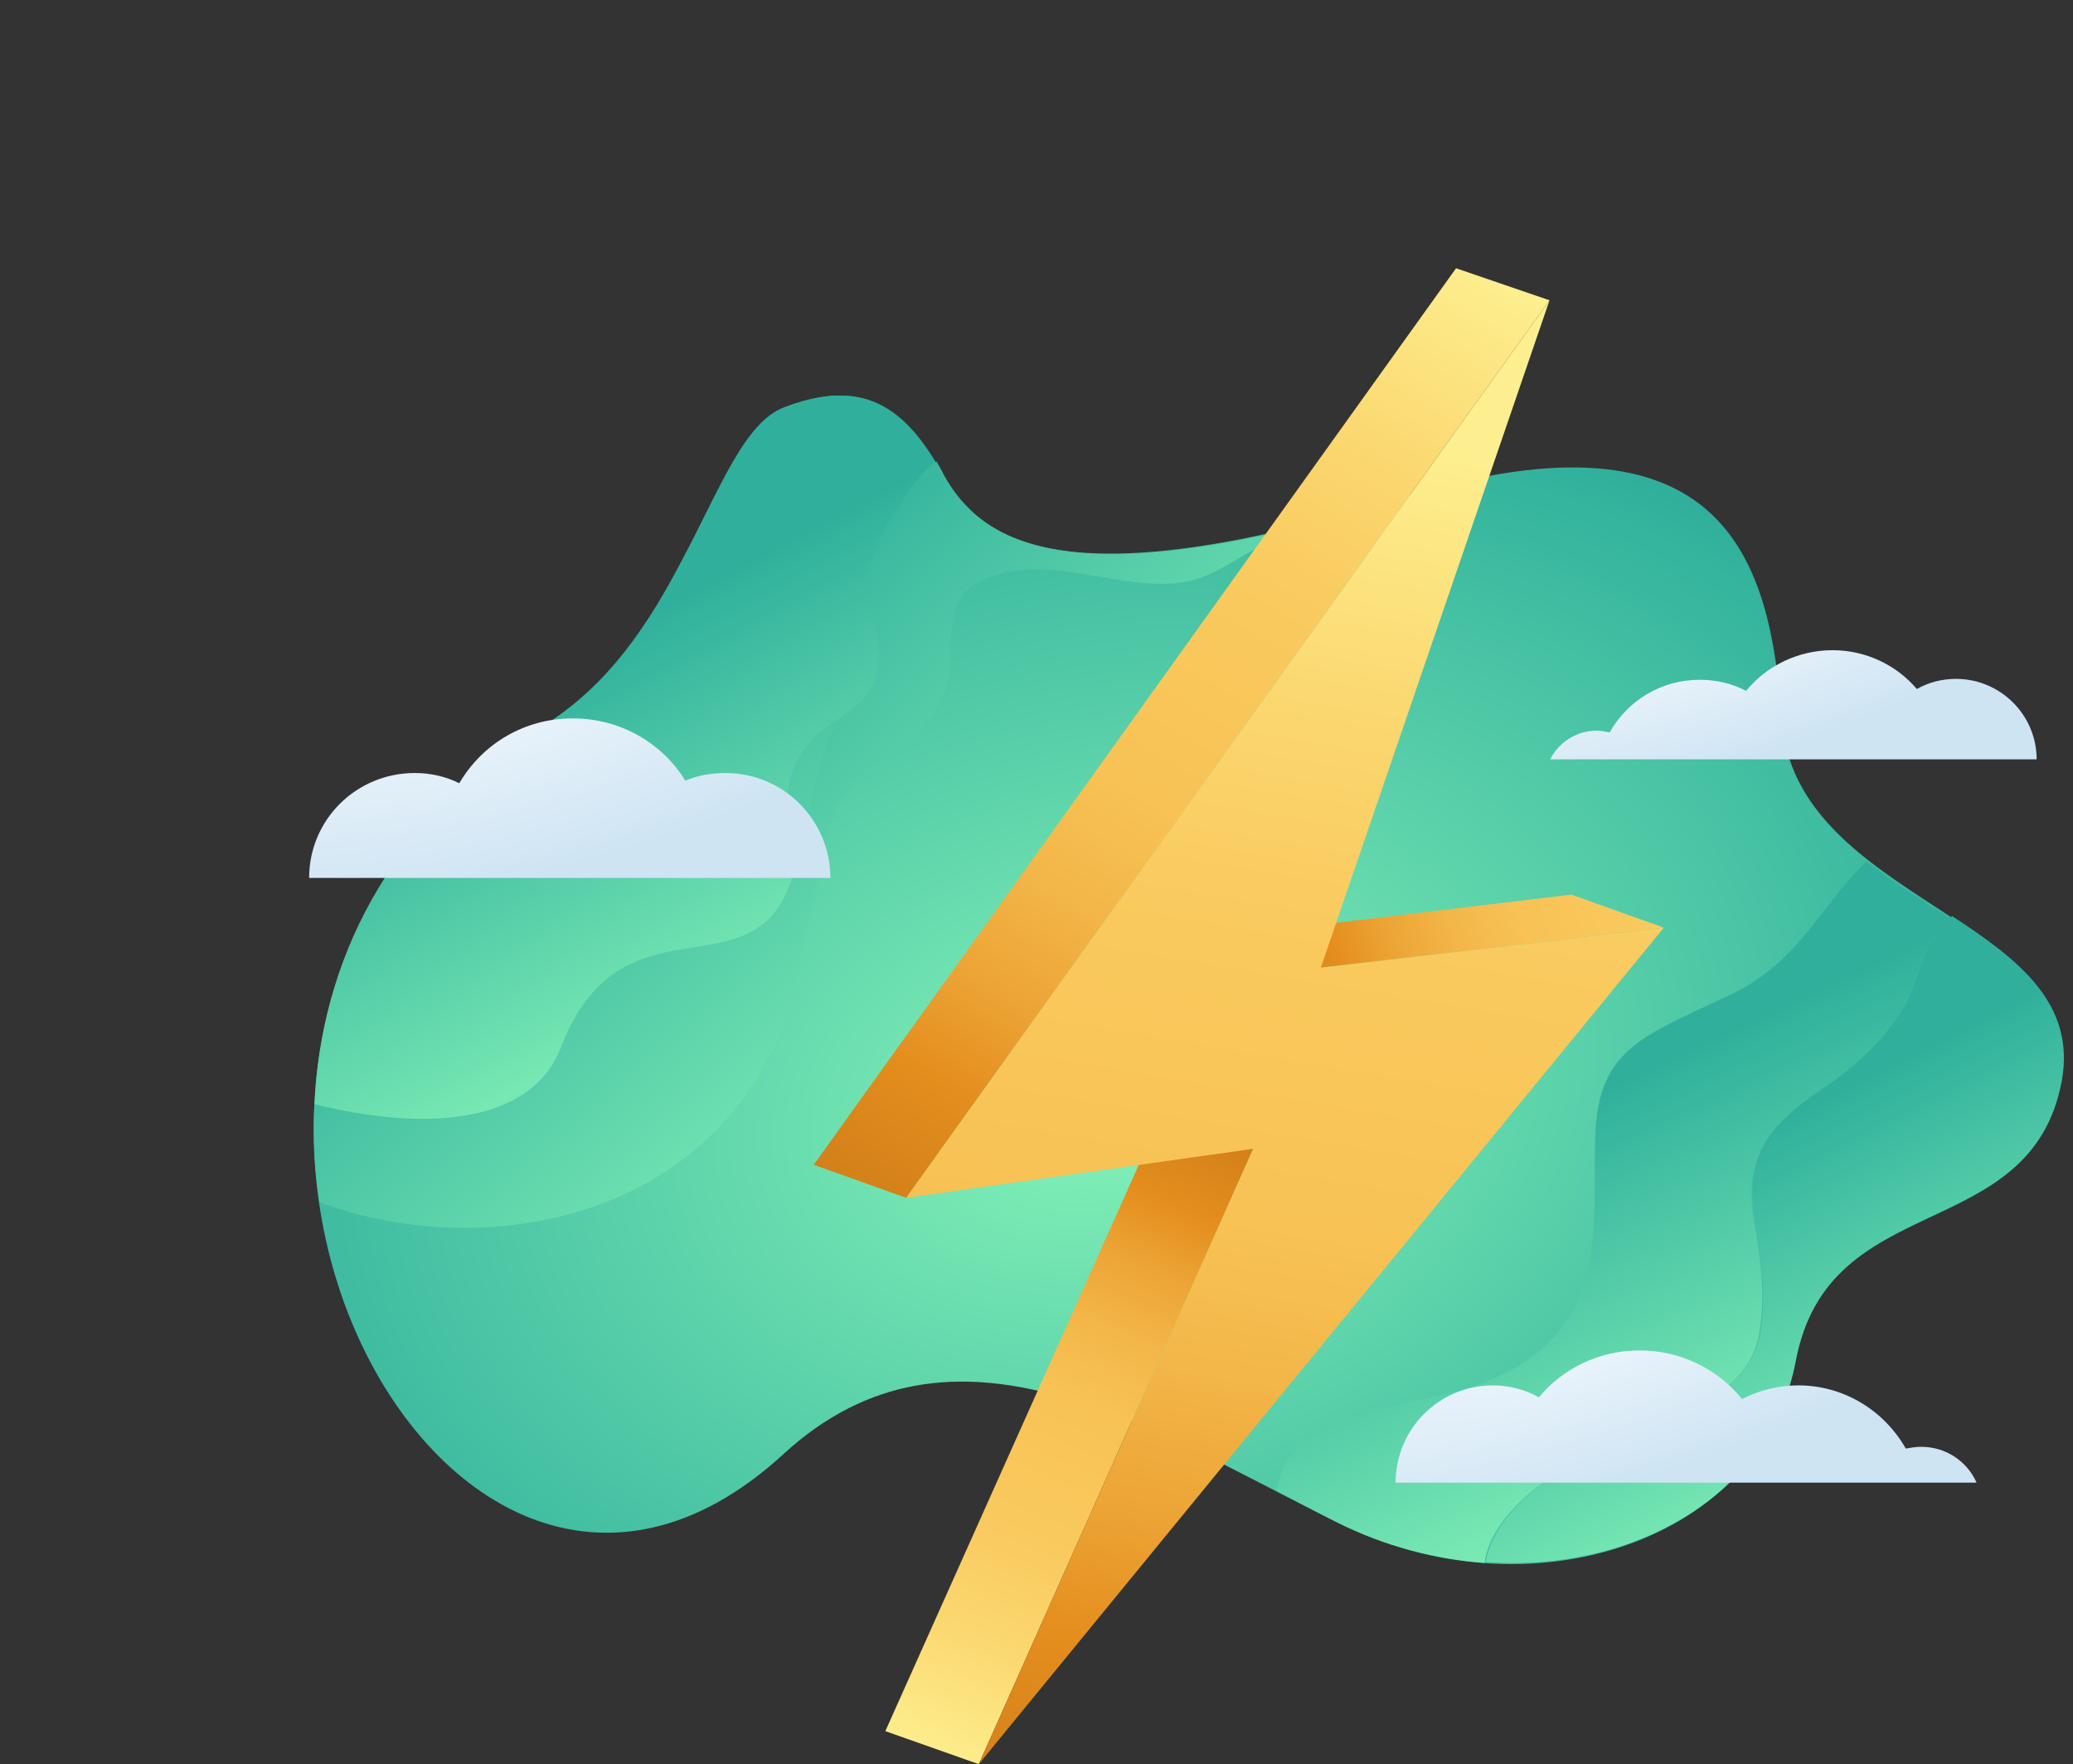 <svg xmlns="http://www.w3.org/2000/svg" width="456" height="388" viewBox="0 0 456 388" fill="none"><rect x="0" y="0" width="456" height="388" fill="#333333" stroke="none"/><path d="M172.462 319.691C209.734 285.629 252.486 314.08 293.923 334.718C337.114 356.357 387.541 338.324 394.776 299.654C402.011 260.984 446.517 274.208 453.314 237.943C459.891 201.677 394.776 198.872 391.925 158.198C389.514 123.936 380.086 87.471 308.174 109.51C236.262 131.55 215.872 120.13 207.322 104.301C198.771 88.472 188.905 83.263 172.681 89.674C156.457 96.086 152.072 140.166 119.186 160.202C13.948 224.318 95.069 391.02 172.462 319.691Z" fill="url(#paint0_radial)"></path><path d="M176.408 209.492C177.504 202.279 179.697 195.266 181.012 188.254C182.766 178.636 184.739 174.028 192.851 167.817C200.744 162.006 207.541 157.598 208.856 147.78C209.733 140.167 207.321 130.95 217.187 127.143C230.78 121.934 244.154 129.147 257.748 128.345C269.367 127.744 275.287 118.127 286.03 117.726C296.773 117.325 306.42 123.737 316.943 119.73C318.697 118.928 320.89 117.726 322.863 116.123L300.719 111.915C235.165 130.95 215.872 119.529 207.541 104.302C207.102 103.3 206.444 102.298 206.006 101.497C202.717 103.701 200.525 107.307 197.455 111.915C192.193 120.13 190.22 125.139 192.194 134.757C194.605 145.777 191.317 148.782 185.178 157.598C178.6 166.815 177.285 184.246 173.777 194.465C165.007 218.909 136.505 196.268 123.351 230.53C116.774 247.561 93.095 248.963 69.198 242.952C68.759 250.166 69.198 257.379 70.294 264.391C109.977 279.218 167.2 266.195 176.408 209.492Z" fill="url(#paint1_linear)"></path><path d="M326.59 343.735C327.467 336.522 334.044 329.71 340.841 325.101C356.407 314.081 383.593 311.076 386.882 293.845C388.636 284.628 387.101 276.013 385.566 266.996C383.812 254.774 388.855 247.762 400.256 239.947C408.587 234.337 416.041 227.325 419.768 219.31C421.961 214.501 422.619 209.292 426.126 204.884C427.003 203.882 427.88 202.88 428.977 202.079C422.838 198.072 416.48 194.064 410.56 189.456C408.587 191.46 406.614 193.463 405.079 195.467C398.283 203.882 392.363 213.299 380.743 218.709C361.888 227.725 351.803 230.33 350.926 249.164C350.049 270.402 355.53 295.648 321.547 305.666C308.173 309.674 290.853 309.673 283.837 320.092C282.302 322.096 281.425 324.901 280.768 327.906C285.153 330.11 289.537 332.515 293.922 334.719C304.665 340.129 315.847 342.934 326.59 343.735Z" fill="url(#paint2_linear)"></path><path d="M426.346 204.683C422.838 209.091 422.18 214.3 419.988 219.109C416.261 227.124 408.807 234.136 400.475 239.747C388.855 247.561 384.032 254.573 385.786 266.795C387.101 276.012 388.855 284.427 387.101 293.644C383.813 310.875 356.626 313.881 341.06 324.901C334.483 329.509 327.905 336.321 326.809 343.534C359.696 345.939 389.513 328.507 394.994 299.454C402.229 260.785 446.736 274.008 453.532 237.743C456.602 220.712 444.105 211.095 429.416 201.477C428.1 202.679 427.223 203.681 426.346 204.683Z" fill="url(#paint3_linear)"></path><path d="M198.112 92.181C191.316 86.37 183.423 85.368 172.461 89.576C163.691 92.982 158.429 107.408 150.098 123.036C143.082 136.461 134.093 150.887 118.746 160.103C84.982 180.941 70.512 212.198 69.197 242.853C93.094 248.864 116.772 247.461 123.35 230.431C136.504 196.169 165.006 218.81 173.776 194.365C177.503 184.147 165.006 170.322 184.957 157.699C194.385 151.688 194.385 145.677 191.973 134.858C190 125.24 191.973 120.231 197.235 112.016C200.085 107.408 202.278 103.802 205.786 101.598C203.155 97.59 200.743 94.585 198.112 92.181Z" fill="url(#paint4_linear)"></path><path d="M351.21 160.695C352.231 160.695 353.048 160.898 354.069 161.102C357.948 154.186 365.3 149.508 373.876 149.508C377.552 149.508 381.023 150.322 384.086 151.949C388.578 146.458 395.521 143 403.076 143C410.427 143 417.166 146.254 421.658 151.542C424.109 150.119 427.172 149.305 430.235 149.305C440.036 149.305 448 157.237 448 167H427.376H412.265H396.134H378.777H361.624H351.823H341C342.838 163.339 346.718 160.695 351.21 160.695Z" fill="url(#paint5_radial)"></path><path d="M159.573 170.01C156.383 170.01 153.38 170.573 150.753 171.698C145.687 163.442 136.492 158 125.984 158C115.288 158 106.093 163.629 101.026 172.261C98.024 170.76 94.646 170.01 91.269 170.01C78.321 170.01 68 180.33 68 193.09H97.461H114.162H136.304H154.319H182.654C182.654 180.33 172.333 170.01 159.573 170.01Z" fill="url(#paint6_radial)"></path><path d="M290.544 212.826L270.204 205.783L345.66 196.761L366 204.023L290.544 212.826Z" fill="url(#paint7_linear)"></path><path d="M215.307 388L194.748 380.738L255.331 245.396L275.672 252.659L215.307 388Z" fill="url(#paint8_linear)"></path><path d="M199.34 263.442L179 256.18L320.289 59L340.848 66.042L199.34 263.442Z" fill="url(#paint9_linear)"></path><path d="M365.999 204.024L215.306 388L275.671 252.659L199.34 263.442L340.847 66.043L290.543 212.827L365.999 204.024Z" fill="url(#paint10_linear)"></path><path d="M422.592 318.204C421.466 318.204 420.34 318.392 419.214 318.58C414.523 310.323 405.704 304.694 395.571 304.694C391.067 304.694 386.939 305.82 383.186 307.696C377.931 301.128 369.675 297 360.668 297C351.848 297 343.779 300.941 338.525 307.321C335.523 305.632 331.957 304.694 328.392 304.694C316.57 304.694 307 314.264 307 326.086H331.582H349.596H368.924H389.566H410.207H421.841H434.789C432.725 321.394 428.034 318.204 422.592 318.204Z" fill="url(#paint11_radial)"></path><defs><radialGradient id="paint0_radial" cx="0" cy="0" r="1" gradientUnits="userSpaceOnUse" gradientTransform="translate(242.062 242.144) rotate(-12.047) scale(208.233 149.481)"><stop stop-color="#86F3B8"></stop><stop offset="1" stop-color="#30B09C"></stop></radialGradient><linearGradient id="paint1_linear" x1="165.54" y1="292.539" x2="79.828" y2="193.818" gradientUnits="userSpaceOnUse"><stop stop-color="#86F3B8"></stop><stop offset="1" stop-color="#30B09C"></stop></linearGradient><linearGradient id="paint2_linear" x1="420.9" y1="312.818" x2="380.483" y2="226.688" gradientUnits="userSpaceOnUse"><stop stop-color="#86F3B8"></stop><stop offset="1" stop-color="#30B09C"></stop></linearGradient><linearGradient id="paint3_linear" x1="447.068" y1="315.243" x2="408.104" y2="237.971" gradientUnits="userSpaceOnUse"><stop stop-color="#86F3B8"></stop><stop offset="1" stop-color="#30B09C"></stop></linearGradient><linearGradient id="paint4_linear" x1="198.342" y1="214.209" x2="153.737" y2="129.256" gradientUnits="userSpaceOnUse"><stop stop-color="#86F3B8"></stop><stop offset="1" stop-color="#30B09C"></stop></linearGradient><radialGradient id="paint5_radial" cx="0" cy="0" r="1" gradientUnits="userSpaceOnUse" gradientTransform="translate(375.591 141.839) rotate(71.999) scale(26.863 116.385)"><stop offset="0.005" stop-color="#ECF5FC"></stop><stop offset="1" stop-color="#CEE4F3"></stop></radialGradient><radialGradient id="paint6_radial" cx="0" cy="0" r="1" gradientUnits="userSpaceOnUse" gradientTransform="translate(105.065 156.302) rotate(76.605) scale(38.399 127.562)"><stop offset="0.005" stop-color="#ECF5FC"></stop><stop offset="1" stop-color="#CEE4F3"></stop></radialGradient><linearGradient id="paint7_linear" x1="405.002" y1="176.89" x2="142.234" y2="260.42" gradientUnits="userSpaceOnUse"><stop stop-color="#FDEF90"></stop><stop offset="0.015" stop-color="#FDEB8A"></stop><stop offset="0.096" stop-color="#FBD76F"></stop><stop offset="0.167" stop-color="#F9CA5F"></stop><stop offset="0.222" stop-color="#F9C659"></stop><stop offset="0.272" stop-color="#F8C255"></stop><stop offset="0.325" stop-color="#F3B648"></stop><stop offset="0.379" stop-color="#ECA334"></stop><stop offset="0.421" stop-color="#E48E1E"></stop><stop offset="0.517" stop-color="#C77717"></stop><stop offset="0.725" stop-color="#7F3B04"></stop><stop offset="0.77" stop-color="#6E2E00"></stop><stop offset="0.83" stop-color="#713001"></stop><stop offset="0.879" stop-color="#7B3703"></stop><stop offset="0.923" stop-color="#8C4208"></stop><stop offset="0.965" stop-color="#A4520D"></stop><stop offset="1" stop-color="#BE6314"></stop></linearGradient><linearGradient id="paint8_linear" x1="205.454" y1="387.999" x2="328.969" y2="95.971" gradientUnits="userSpaceOnUse"><stop stop-color="#FDEF90"></stop><stop offset="0.015" stop-color="#FDEB8A"></stop><stop offset="0.096" stop-color="#FBD76F"></stop><stop offset="0.167" stop-color="#F9CA5F"></stop><stop offset="0.222" stop-color="#F9C659"></stop><stop offset="0.272" stop-color="#F8C255"></stop><stop offset="0.325" stop-color="#F3B648"></stop><stop offset="0.379" stop-color="#ECA334"></stop><stop offset="0.421" stop-color="#E48E1E"></stop><stop offset="0.517" stop-color="#C77717"></stop><stop offset="0.725" stop-color="#7F3B04"></stop><stop offset="0.77" stop-color="#6E2E00"></stop><stop offset="0.83" stop-color="#713001"></stop><stop offset="0.879" stop-color="#7B3703"></stop><stop offset="0.923" stop-color="#8C4208"></stop><stop offset="0.965" stop-color="#A4520D"></stop><stop offset="1" stop-color="#BE6314"></stop></linearGradient><linearGradient id="paint9_linear" x1="321.493" y1="54.827" x2="62.444" y2="496.18" gradientUnits="userSpaceOnUse"><stop stop-color="#FDEF90"></stop><stop offset="0.015" stop-color="#FDEB8A"></stop><stop offset="0.096" stop-color="#FBD76F"></stop><stop offset="0.167" stop-color="#F9CA5F"></stop><stop offset="0.222" stop-color="#F9C659"></stop><stop offset="0.272" stop-color="#F8C255"></stop><stop offset="0.325" stop-color="#F3B648"></stop><stop offset="0.379" stop-color="#ECA334"></stop><stop offset="0.421" stop-color="#E48E1E"></stop><stop offset="0.517" stop-color="#C77717"></stop><stop offset="0.725" stop-color="#7F3B04"></stop><stop offset="0.77" stop-color="#6E2E00"></stop><stop offset="0.83" stop-color="#713001"></stop><stop offset="0.879" stop-color="#7B3703"></stop><stop offset="0.923" stop-color="#8C4208"></stop><stop offset="0.965" stop-color="#A4520D"></stop><stop offset="1" stop-color="#BE6314"></stop></linearGradient><linearGradient id="paint10_linear" x1="305.883" y1="96.108" x2="197.481" y2="731.846" gradientUnits="userSpaceOnUse"><stop stop-color="#FDEF90"></stop><stop offset="0.015" stop-color="#FDEB8A"></stop><stop offset="0.096" stop-color="#FBD76F"></stop><stop offset="0.167" stop-color="#F9CA5F"></stop><stop offset="0.222" stop-color="#F9C659"></stop><stop offset="0.272" stop-color="#F8C255"></stop><stop offset="0.325" stop-color="#F3B648"></stop><stop offset="0.379" stop-color="#ECA334"></stop><stop offset="0.421" stop-color="#E48E1E"></stop><stop offset="0.517" stop-color="#C77717"></stop><stop offset="0.725" stop-color="#7F3B04"></stop><stop offset="0.77" stop-color="#6E2E00"></stop><stop offset="0.83" stop-color="#713001"></stop><stop offset="0.879" stop-color="#7B3703"></stop><stop offset="0.923" stop-color="#8C4208"></stop><stop offset="0.965" stop-color="#A4520D"></stop><stop offset="1" stop-color="#BE6314"></stop></linearGradient><radialGradient id="paint11_radial" cx="0" cy="0" r="1" gradientUnits="userSpaceOnUse" gradientTransform="translate(348.311 295.593) rotate(72.244) scale(32.511 139.19)"><stop offset="0.005" stop-color="#ECF5FC"></stop><stop offset="1" stop-color="#CEE4F3"></stop></radialGradient></defs></svg>